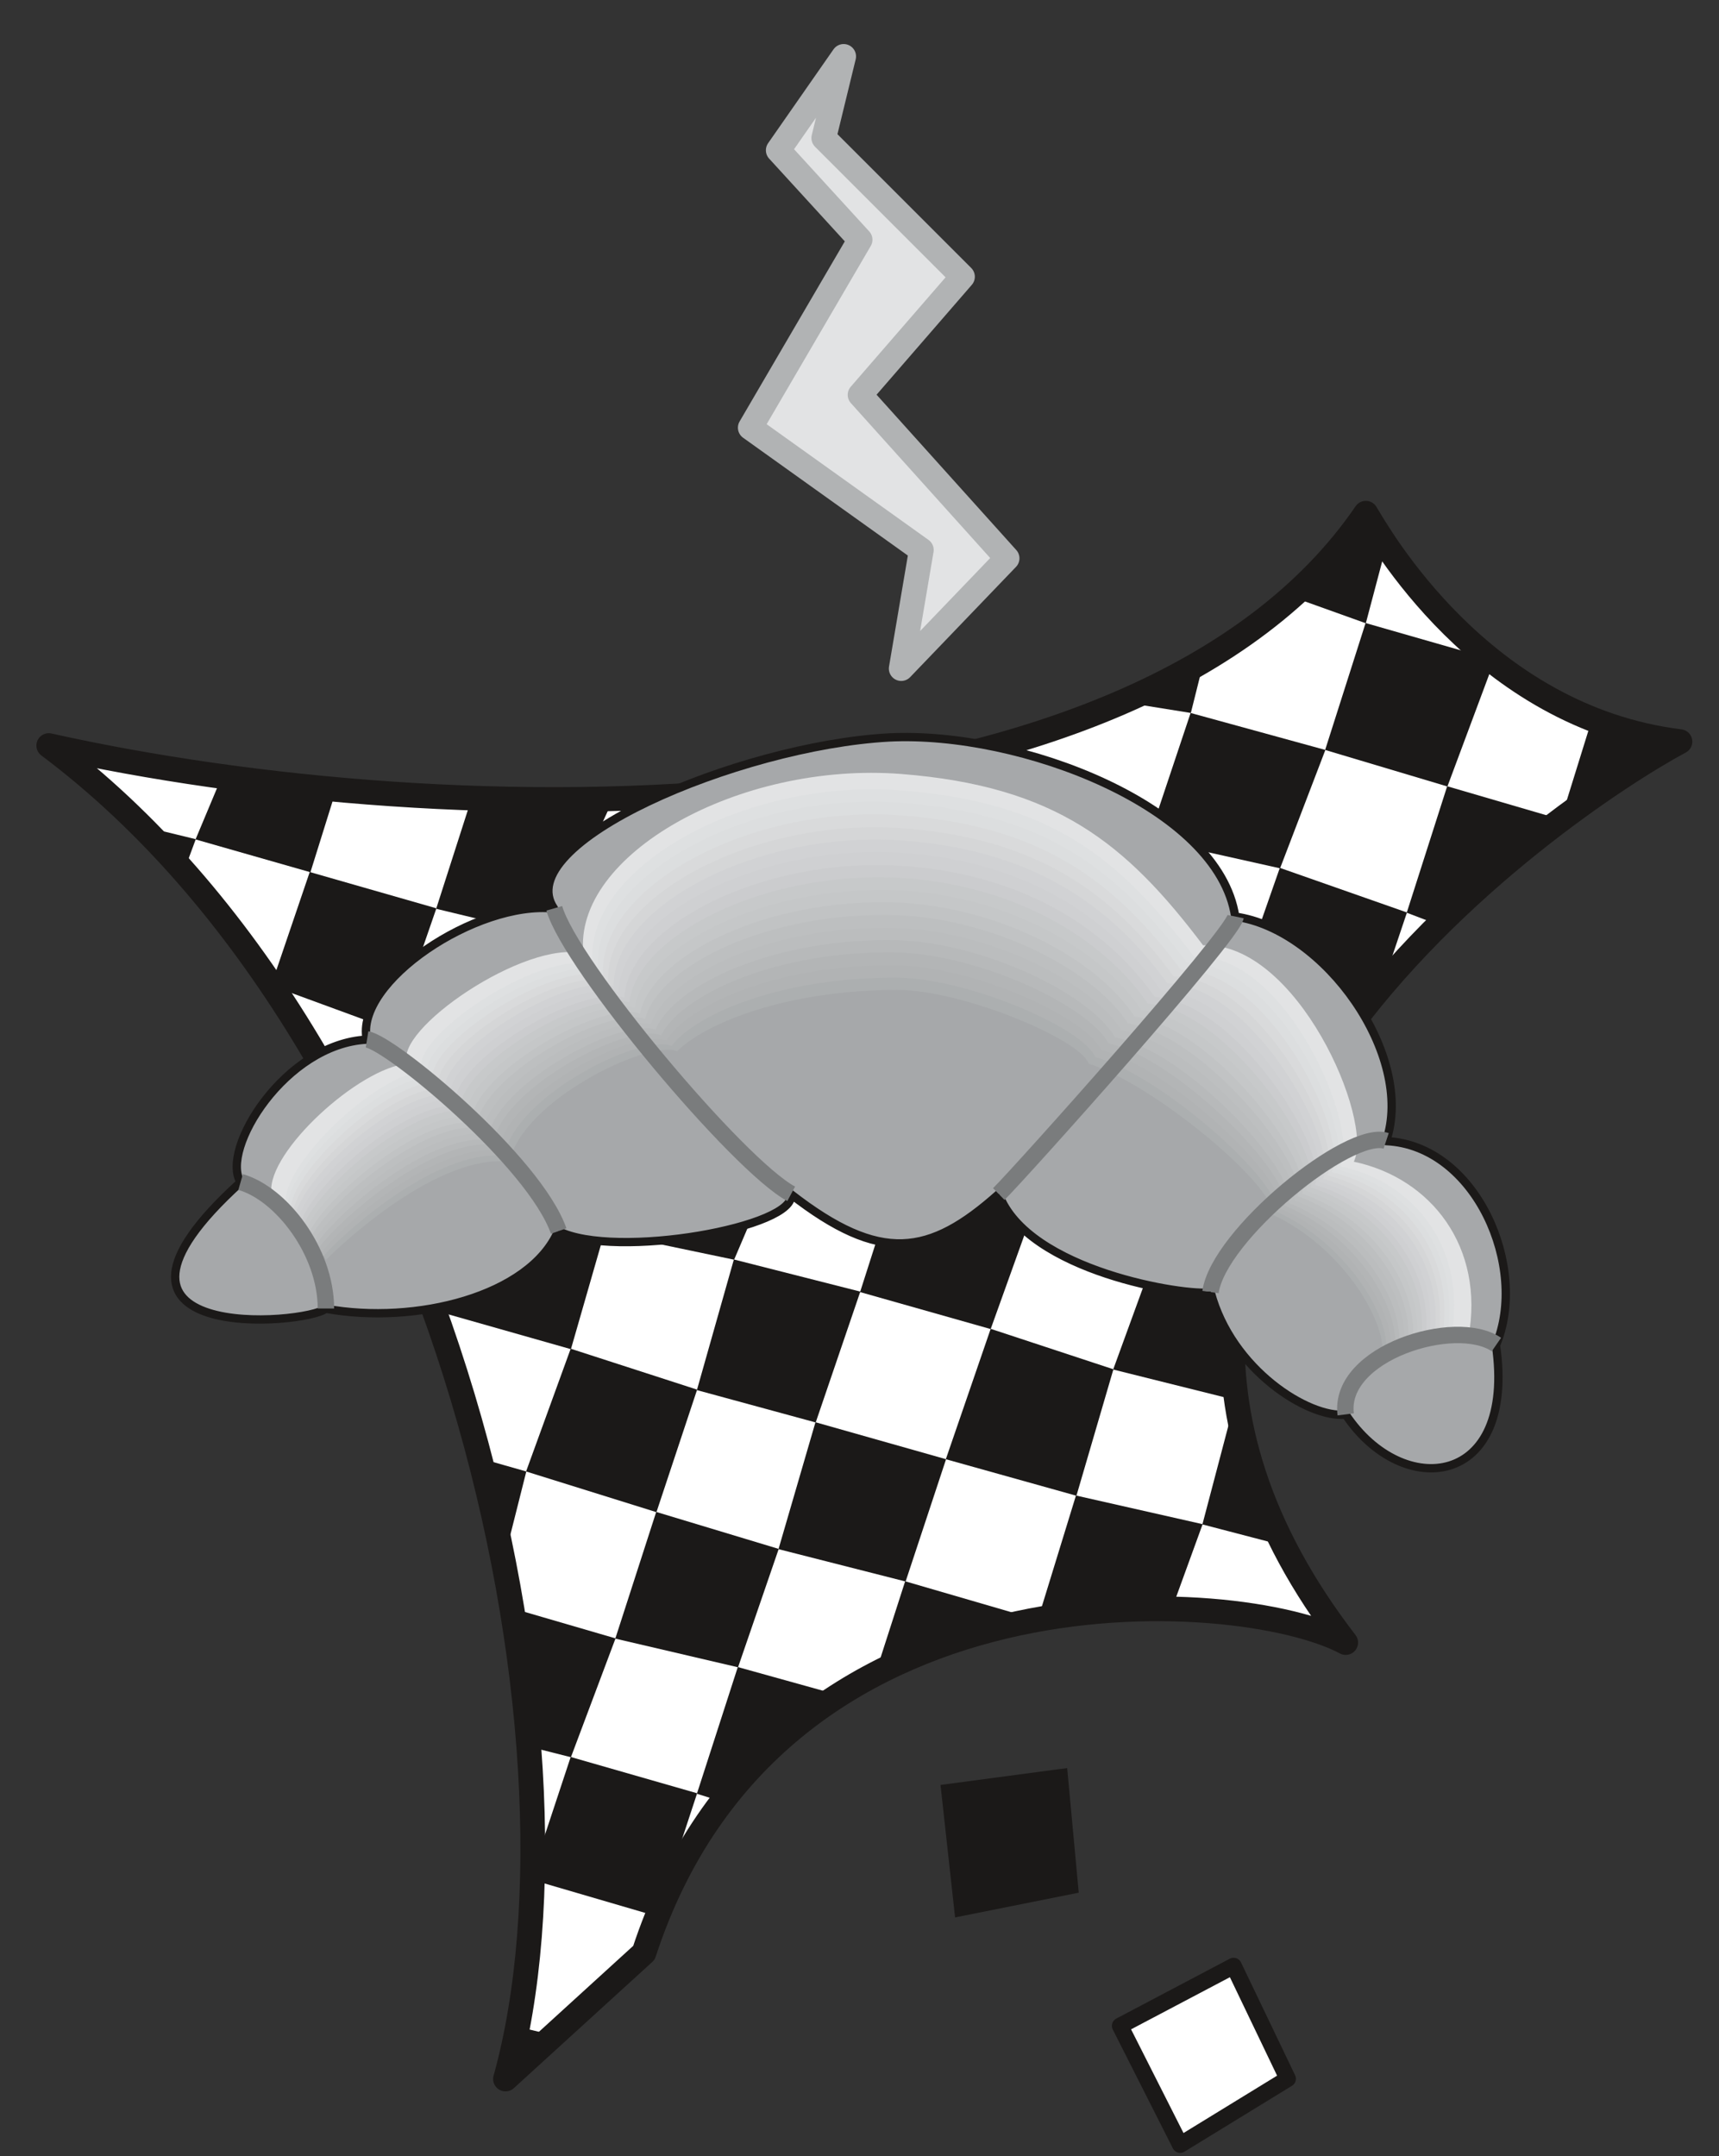 <svg xmlns="http://www.w3.org/2000/svg" xml:space="preserve" width="74.37mm" height="93.27mm" fill-rule="evenodd" stroke-linejoin="round" stroke-width="28.222" preserveAspectRatio="xMidYMid" version="1.2" viewBox="0 0 7437 9327"><rect x="0" y="0" width="7437" height="9327" fill="#333333" stroke="none"/><defs class="ClipPathGroup"><clipPath id="a" clipPathUnits="userSpaceOnUse"><path d="M0 0h7437v9327H0z"/></clipPath></defs><g class="SlideGroup"><g class="Slide" clip-path="url(#a)"><g class="Page"><g class="com.sun.star.drawing.ClosedBezierShape"><path fill="none" d="M-21 2121h7464v7038H-21z" class="BoundingBox"/><path fill="#FFF" d="M5909 2220c53 86 495 881 1359 988-488 261-2975 1913-1446 3897-459-246-2472-386-3036 1342l-599 546c409-1473-244-4469-1976-5768 1729 386 4710 440 5698-1005Z"/><path fill="none" stroke="#1B1918" stroke-linejoin="miter" stroke-width="107" d="M5909 2220c53 86 495 881 1359 988-488 261-2975 1913-1446 3897-459-246-2472-386-3036 1342l-599 546c409-1473-244-4469-1976-5768 1729 386 4710 440 5698-1005Z"/></g><g class="com.sun.star.drawing.ClosedBezierShape"><path fill="none" d="M740 3170h5794v3200H740z" class="BoundingBox"/><path fill="#A6A8AA" d="M5822 6119c246 370 739 317 650-300 142-336-86-865-475-883 125-370-264-917-653-971-71-475-929-804-1498-775-654 36-1642 458-1449 740-335-36-864 318-810 567-353 18-635 475-546 617-777 705 282 618 368 547 389 71 884-53 1006-336 246 125 1041-18 1006-160 389 302 600 267 900 0 124 335 813 443 917 425 89 335 424 546 584 529Z"/><path fill="none" stroke="#1B1918" stroke-linejoin="miter" stroke-width="36" d="M5822 6119c246 370 739 317 650-300 142-336-86-865-475-883 125-370-264-917-653-971-71-475-929-804-1498-775-654 36-1642 458-1449 740-335-36-864 318-810 567-353 18-635 475-546 617-777 705 282 618 368 547 389 71 884-53 1006-336 246 125 1041-18 1006-160 389 302 600 267 900 0 124 335 813 443 917 425 89 335 424 546 584 529Z"/></g><g class="com.sun.star.drawing.ClosedBezierShape"><path fill="none" d="M1366 4161h4669v1676H1366z" class="BoundingBox"/><path fill="#ACAFB0" d="M5981 5836c0-139-175-440-475-582 15-122-513-564-796-653-35-105-546-319-828-319-477 0-830 143-952 265-125-51-672 214-725 478-310-35-724 353-795 425l-43-90c71-71 528-495 838-459 53-265 600-530 725-476 122-125 475-264 952-264 282 0 793 210 828 317 283 86 811 529 796 654 300 139 518 504 528 687l-53 17Z"/></g><g class="com.sun.star.drawing.ClosedBezierShape"><path fill="none" d="M1354 4110h4701v1725H1354z" class="BoundingBox"/><path fill="#B1B3B4" d="M3882 4229c-491-3-865 152-977 295-132-54-680 218-723 476-303-32-717 355-783 434l-45-86c66-77 520-499 822-466 46-257 595-531 727-478 112-142 485-298 979-294 307 2 805 216 858 343 290 81 808 544 785 671 302 137 523 495 529 693l-56 16c5-155-176-455-475-592 20-127-496-588-785-669-54-127-551-340-856-343Z"/></g><g class="com.sun.star.drawing.ClosedBezierShape"><path fill="none" d="M1341 4059h4732v1774H1341z" class="BoundingBox"/><path fill="#B3B5B6" d="M3882 4176c-504-8-898 165-1000 325-139-54-688 227-726 476-295-31-709 358-767 443l-48-85c60-84 510-501 807-470 38-252 589-532 729-479 102-160 498-334 1005-327 332 5 817 221 889 371 297 74 802 557 777 686 305 132 526 489 523 700l-53 15c7-170-176-471-478-603 26-129-477-609-775-686-71-145-553-361-883-366Z"/></g><g class="com.sun.star.drawing.ClosedBezierShape"><path fill="none" d="M1331 4008h4762v1819H1331z" class="BoundingBox"/><path fill="#B7B9BA" d="M3884 4120c-516-11-933 180-1024 358-145-56-696 231-727 473-289-25-701 363-757 452l-45-81c53-91 500-504 789-478 31-242 585-531 732-475 91-181 511-370 1032-361 356 10 826 228 917 396 307 69 800 573 770 707 305 127 528 478 520 701l-55 13c12-185-173-483-478-610 31-132-460-633-762-702-91-165-561-383-912-393Z"/></g><g class="com.sun.star.drawing.ClosedBezierShape"><path fill="none" d="M1318 3957h4795v1868H1318z" class="BoundingBox"/><path fill="#BBBDBE" d="M3884 4067c-529-12-966 191-1048 387-152-54-703 241-726 476-285-23-696 363-744 459l-48-78c48-97 492-507 774-484 23-234 579-531 734-478 82-198 523-405 1058-391 381 13 838 234 950 422 312 63 792 588 757 725 310 124 531 470 520 706l-58 13c18-201-170-498-477-620 35-137-442-656-752-717-110-188-564-407-940-420Z"/></g><g class="com.sun.star.drawing.ClosedBezierShape"><path fill="none" d="M1306 3906h4829v1917H1306z" class="BoundingBox"/><path fill="#BDBFC0" d="M3887 4014c-541-18-1001 203-1072 418-160-57-714 246-727 472-277-20-689 368-732 471l-50-77c43-104 482-508 761-490 13-226 573-532 736-476 71-219 536-441 1084-425 404 16 848 239 978 450 321 57 791 601 750 743 310 117 534 460 518 709l-58 13c20-216-170-514-477-631 38-140-427-678-746-734-127-207-569-428-965-443Z"/></g><g class="com.sun.star.drawing.ClosedBezierShape"><path fill="none" d="M1293 3853h4863v1964H1293z" class="BoundingBox"/><path fill="#C1C3C4" d="M3887 3959c-555-20-1035 216-1096 448-168-56-721 254-729 470-269-15-681 373-719 481l-50-75c38-109 474-510 746-495 5-219 567-535 737-476 58-239 548-477 1111-457 429 20 861 244 1008 475 328 49 785 618 742 760 312 114 536 453 516 715l-61 10c25-229-168-527-478-641 43-140-409-699-734-747-145-227-572-450-993-468Z"/></g><g class="com.sun.star.drawing.ClosedBezierShape"><path fill="none" d="M1283 3802h4894v2012H1283z" class="BoundingBox"/><path fill="#C5C7C8" d="M3890 3904c-569-23-1070 229-1121 480-175-56-730 262-730 471-264-12-673 374-706 490l-50-73c30-117 462-514 728-502 0-210 563-533 741-477 48-254 561-512 1138-488 452 23 871 249 1036 503 336 41 781 631 732 776 315 112 541 447 516 719l-63 10c30-244-166-541-478-650 48-145-391-723-725-766-160-246-576-470-1018-493Z"/></g><g class="com.sun.star.drawing.ClosedBezierShape"><path fill="none" d="M1270 3752h4925v2057H1270z" class="BoundingBox"/><path fill="#C7C9CA" d="M3889 3851c-579-25-1102 241-1143 508-183-56-737 269-730 471-256-8-668 378-693 500l-53-71c25-124 454-516 713-509-7-203 558-533 743-475 38-274 574-547 1163-521 478 26 882 257 1067 529 346 35 778 646 725 796 317 104 541 437 510 721l-63 8c36-257-165-554-478-658 54-147-373-745-712-781-180-267-581-493-1049-518Z"/></g><g class="com.sun.star.drawing.ClosedBezierShape"><path fill="none" d="M1257 3700h4959v2107H1257z" class="BoundingBox"/><path fill="#CBCCCE" d="M3891 3797c-594-31-1137 254-1168 539-188-56-748 277-732 468-249-6-658 383-681 511l-53-70c20-129 444-518 698-513-15-195 552-534 745-477 28-293 584-582 1191-552 501 30 892 261 1096 557 353 28 772 658 717 810 317 102 543 430 507 730l-63 5c38-274-165-570-478-669 56-150-360-767-704-795-198-288-587-516-1075-544Z"/></g><g class="com.sun.star.drawing.ClosedBezierShape"><path fill="none" d="M1245 3650h4994v2155H1245z" class="BoundingBox"/><path fill="#CFD0D2" d="M3892 3745c-604-36-1173 264-1191 570-196-59-755 282-733 467-243-2-652 384-668 519l-55-67c15-137 436-521 683-518-23-188 546-537 748-477 17-314 596-620 1216-586 526 33 904 267 1129 583 358 23 767 673 704 831 322 96 548 420 508 732l-67 5c44-289-162-585-477-679 61-155-343-790-693-813-217-308-591-537-1104-567Z"/></g><g class="com.sun.star.drawing.ClosedBezierShape"><path fill="none" d="M1234 3599h5024v2201H1234z" class="BoundingBox"/><path fill="#D1D2D4" d="M3891 3688c-618-36-1207 279-1215 603-203-59-762 289-731 465-239 2-645 388-656 529l-55-64c7-143 424-524 668-526-33-181 538-536 746-475 8-334 610-656 1243-618 552 35 917 271 1159 610 365 15 762 686 696 846 325 91 551 412 505 738l-69 2c49-302-160-595-477-687 63-157-325-812-683-828-234-328-595-560-1131-595Z"/></g><g class="com.sun.star.drawing.ClosedBezierShape"><path fill="none" d="M1221 3548h5061v2249H1221z" class="BoundingBox"/><path fill="#D5D6D7" d="M3895 3635c-633-41-1242 292-1240 630-212-56-771 297-732 468-232 2-641 391-646 536l-55-61c2-150 416-526 652-531-40-174 534-537 751-479-3-347 622-687 1270-647 574 40 924 277 1187 635 373 10 757 702 688 864 325 89 554 404 503 742l-69 3c51-318-160-610-480-696 69-160-307-837-673-845-252-348-598-581-1156-619Z"/></g><g class="com.sun.star.drawing.ClosedBezierShape"><path fill="none" d="M1209 3496h5091v2298H1209z" class="BoundingBox"/><path fill="#D9DADB" d="M3894 3582c-643-43-1276 302-1263 660-219-58-780 305-734 466-224 8-630 394-630 546l-58-58c0-158 406-531 637-539-48-163 528-537 752-476-13-368 635-725 1296-681 597 44 938 285 1217 663 383 0 754 715 678 883 330 84 556 393 501 744l-69 3c56-333-158-625-478-709 72-160-292-857-665-860-269-368-602-602-1184-642Z"/></g><g class="com.sun.star.drawing.ClosedBezierShape"><path fill="none" d="M1196 3445h5126v2344H1196z" class="BoundingBox"/><path fill="#DCDEDF" d="M3897 3527c-658-48-1311 315-1288 691-227-58-789 310-735 464-219 12-625 398-618 558l-60-58c-5-163 398-533 622-544-56-158 523-536 755-476-23-388 648-761 1324-713 619 45 947 289 1245 688 391-5 749 730 671 900 330 79 559 386 498 750h-72c61-346-155-638-477-717 76-165-274-880-653-875-290-388-608-624-1212-668Z"/></g><g class="com.sun.star.drawing.ClosedBezierShape"><path fill="none" d="M1183 3394h5161v2393H1183z" class="BoundingBox"/><path fill="#DEE0E1" d="M3896 3472c-668-51-1343 327-1310 725-232-61-796 317-735 462-214 13-618 401-607 567l-61-57c-9-170 388-536 607-548-64-150 518-539 758-478-36-407 660-795 1348-745 646 51 961 295 1276 715 399-10 747 744 663 919 333 74 562 380 496 753h-71c63-361-158-654-480-727 81-168-257-902-643-892-308-407-613-646-1241-694Z"/></g><g class="com.sun.star.drawing.ClosedBezierShape"><path fill="none" d="M1173 3343h5194v2444H1173z" class="BoundingBox"/><path fill="#E2E3E4" d="M6279 5782c69-378-155-668-480-737 86-170-239-925-633-907-326-427-615-668-1266-719-683-54-1379 340-1336 752-239-59-803 325-737 463-203 18-610 404-592 576l-61-53c-17-175 379-538 589-556-68-141 513-540 761-476-46-427 673-832 1376-777 669 53 971 299 1305 741 406-17 741 758 652 936 336 71 567 371 496 760l-74-3Z"/></g><g fill="none" class="com.sun.star.drawing.OpenBezierShape"><path d="M1031 5078h416v583h-416z" class="BoundingBox"/><path stroke="#7A7C7D" stroke-linejoin="miter" stroke-width="71" d="M1041 5113c175 50 369 300 369 547"/></g><g fill="none" class="com.sun.star.drawing.OpenBezierShape"><path d="M1582 4460h870v878h-870z" class="BoundingBox"/><path stroke="#7A7C7D" stroke-linejoin="miter" stroke-width="71" d="M2417 5325c-105-300-723-812-829-829"/></g><g fill="none" class="com.sun.star.drawing.OpenBezierShape"><path d="M2363 3919h1078v1278H2363z" class="BoundingBox"/><path stroke="#7A7C7D" stroke-linejoin="miter" stroke-width="71" d="M2398 3929c71 248 797 1113 1025 1235"/></g><g fill="none" class="com.sun.star.drawing.OpenBezierShape"><path d="M4296 3956h1086v1236H4296z" class="BoundingBox"/><path stroke="#7A7C7D" stroke-linejoin="miter" stroke-width="71" d="M4321 5165c88-86 1007-1112 1025-1200"/></g><g fill="none" class="com.sun.star.drawing.OpenBezierShape"><path d="M5201 4895h809v701h-809z" class="BoundingBox"/><path stroke="#7A7C7D" stroke-linejoin="miter" stroke-width="71" d="M5237 5589c35-247 600-707 760-654"/></g><g fill="none" class="com.sun.star.drawing.OpenBezierShape"><path d="M5784 5739h711v385h-711z" class="BoundingBox"/><path stroke="#7A7C7D" stroke-linejoin="miter" stroke-width="71" d="M5822 6118c-34-266 476-423 652-302"/></g><g class="com.sun.star.drawing.PolyPolygonShape"><path fill="none" d="M2294 7600h723v690h-723z" class="BoundingBox"/><path fill="#1B1918" d="m2469 7600-175 529 547 160 175-532-547-157Z"/></g><g class="com.sun.star.drawing.ClosedBezierShape"><path fill="none" d="M2210 6955h454v648h-454z" class="BoundingBox"/><path fill="#1B1918" d="m2276 7552 194 49 193-514-453-132c12 63 68 544 66 597Z"/></g><g class="com.sun.star.drawing.ClosedBezierShape"><path fill="none" d="M3015 7211h624v584h-624z" class="BoundingBox"/><path fill="#1B1918" d="m3638 7335-446-124-177 548 111 35c92-158 446-469 512-459Z"/></g><g class="com.sun.star.drawing.PolyPolygonShape"><path fill="none" d="M2662 6539h709v674h-709z" class="BoundingBox"/><path fill="#1B1918" d="m2662 7088 531 124 176-512-530-160-177 548Z"/></g><g class="com.sun.star.drawing.PolyPolygonShape"><path fill="none" d="M2276 5834h741v708h-741z" class="BoundingBox"/><path fill="#1B1918" d="m2840 6541 176-530-547-177-193 531 564 176Z"/></g><g class="com.sun.star.drawing.PolyPolygonShape"><path fill="none" d="M3368 6152h726v690h-726z" class="BoundingBox"/><path fill="#1B1918" d="m3528 6152-160 549 550 140 175-529-565-160Z"/></g><g class="com.sun.star.drawing.ClosedBezierShape"><path fill="none" d="M4493 6469h712v528h-712z" class="BoundingBox"/><path fill="#1B1918" d="m5071 6956 132-363-548-124-162 527c91-7 371-53 578-40Z"/></g><g class="com.sun.star.drawing.PolyPolygonShape"><path fill="none" d="M3015 5448h708v707h-708z" class="BoundingBox"/><path fill="#1B1918" d="m3015 6013 160-565 547 139-193 566-514-140Z"/></g><g class="com.sun.star.drawing.PolyPolygonShape"><path fill="none" d="M4091 5748h727v723h-727z" class="BoundingBox"/><path fill="#1B1918" d="m4092 6312 194-564 531 175-160 547-565-158Z"/></g><g class="com.sun.star.drawing.ClosedBezierShape"><path fill="none" d="M5202 6055h342v629h-342z" class="BoundingBox"/><path fill="#1B1918" d="m5344 6055-142 539 341 89c-26-36-222-496-199-628Z"/></g><g class="com.sun.star.drawing.ClosedBezierShape"><path fill="none" d="M4816 5570h530v488h-530z" class="BoundingBox"/><path fill="#1B1918" d="m5322 5790 23 266-529-132 129-354c89 10 258 17 293 17 18 89 41 155 84 203Z"/></g><g class="com.sun.star.drawing.ClosedBezierShape"><path fill="none" d="M1173 3772h716v642h-716z" class="BoundingBox"/><path fill="#1B1918" d="m1822 4120 66-191-548-157-167 491 409 150c31-125 146-239 240-293Z"/></g><g class="com.sun.star.drawing.ClosedBezierShape"><path fill="none" d="M1887 3462h744v518h-744z" class="BoundingBox"/><path fill="#1B1918" d="m2086 3979-199-48 149-464 271-5 323 45-28 61c-66 55-290 192-217 355-83-12-284 36-299 56Z"/></g><g class="com.sun.star.drawing.PolyPolygonShape"><path fill="none" d="M846 3366h607v408H846z" class="BoundingBox"/><path fill="#1B1918" d="m1343 3773 109-349-495-58-111 265 497 142Z"/></g><g class="com.sun.star.drawing.ClosedBezierShape"><path fill="none" d="M5451 3754h638v619h-638z" class="BoundingBox"/><path fill="#1B1918" d="m5537 3754 550 193-107 318-89 107c-53-125-301-354-440-372l86-246Z"/></g><g class="com.sun.star.drawing.ClosedBezierShape"><path fill="none" d="M5008 3084h727v673h-727z" class="BoundingBox"/><path fill="#1B1918" d="m5538 3756 196-512-583-160-142 425c96 68 211 176 211 176l318 71Z"/></g><g class="com.sun.star.drawing.PolyPolygonShape"><path fill="none" d="M5733 2695h734v708h-734z" class="BoundingBox"/><path fill="#1B1918" d="m5733 3244 175-549 558 160-204 547-529-158Z"/></g><g class="com.sun.star.drawing.PolyPolygonShape"><path fill="none" d="M6086 3401h662v602h-662z" class="BoundingBox"/><path fill="#1B1918" d="m6086 3948 175-547 486 142-522 458-139-53Z"/></g><g class="com.sun.star.drawing.ClosedBezierShape"><path fill="none" d="M5591 2219h408v478h-408z" class="BoundingBox"/><path fill="#1B1918" d="m5591 2582 318 114 89-336-89-140c-123 104-204 300-318 362Z"/></g><g class="com.sun.star.drawing.ClosedBezierShape"><path fill="none" d="M1875 5324h728v513h-728z" class="BoundingBox"/><path fill="#1B1918" d="m2602 5377-132 459-595-169 38-17c256-33 432-171 504-326 53 25 185 53 185 53Z"/></g><g class="com.sun.star.drawing.ClosedBezierShape"><path fill="none" d="M2778 5306h460v144h-460z" class="BoundingBox"/><path fill="#1B1918" d="m3237 5306-61 143-397-83c114 12 326-25 458-60Z"/></g><g class="com.sun.star.drawing.ClosedBezierShape"><path fill="none" d="M3721 5164h716v586h-716z" class="BoundingBox"/><path fill="#1B1918" d="m4436 5331-150 418-565-160 71-222c115 28 361-18 530-203 18 45 114 167 114 167Z"/></g><g class="com.sun.star.drawing.ClosedBezierShape"><path fill="none" d="M4884 2880h320v205h-320z" class="BoundingBox"/><path fill="#1B1918" d="m4884 3041 268 43 51-204c-51 35-319 161-319 161Z"/></g><g class="com.sun.star.drawing.ClosedBezierShape"><path fill="none" d="M3791 6840h686v386h-686z" class="BoundingBox"/><path fill="#1B1918" d="m4476 7003-560-163-124 385c73-25 432-204 684-222Z"/></g><g class="com.sun.star.drawing.ClosedBezierShape"><path fill="none" d="M2073 6307h205v452h-205z" class="BoundingBox"/><path fill="#1B1918" d="m2178 6758 99-393-204-58c7 38 115 438 105 451Z"/></g><g class="com.sun.star.drawing.ClosedBezierShape"><path fill="none" d="M6756 3108h488v427h-488z" class="BoundingBox"/><path fill="#1B1918" d="m7242 3197-486 337 132-425c104 45 308 106 354 88Z"/></g><g class="com.sun.star.drawing.PolyPolygonShape"><path fill="none" d="M2187 8768h205v226h-205z" class="BoundingBox"/><path fill="#1B1918" d="m2245 8768 146 35-204 190 58-225Z"/></g><g class="com.sun.star.drawing.ClosedBezierShape"><path fill="none" d="M625 3576h223v198H625z" class="BoundingBox"/><path fill="#1B1918" d="m625 3576 222 54-53 143c-44-43-97-143-169-197Z"/></g><g class="com.sun.star.drawing.PolyPolygonShape"><path fill="none" d="M3175-22h1257v3078H3175z" class="BoundingBox"/><path fill="#E2E3E4" d="m3899 2892 458-477-636-707 443-511-600-600 86-353-283 406 354 387-475 813 740 529-87 513Z"/><path fill="none" stroke="#B1B3B4" stroke-linejoin="miter" stroke-width="107" d="m3899 2892 458-477-636-707 443-511-600-600 86-353-283 406 354 387-475 813 740 529-87 513Z"/></g><g class="com.sun.star.drawing.PolyPolygonShape"><path fill="none" d="M4069 7648h599v647h-599z" class="BoundingBox"/><path fill="#1B1918" d="m4132 8294 535-107-50-539-548 73 63 573Z"/></g><g class="com.sun.star.drawing.PolyPolygonShape"><path fill="none" d="M4798 8455h820v874h-820z" class="BoundingBox"/><path fill="#FFF" d="m5106 9277 465-285-234-488-491 259 260 514Z"/><path fill="none" stroke="#1B1918" stroke-linejoin="miter" stroke-width="71" d="m5106 9277 465-285-234-488-491 259 260 514Z"/></g></g></g></g></svg>
